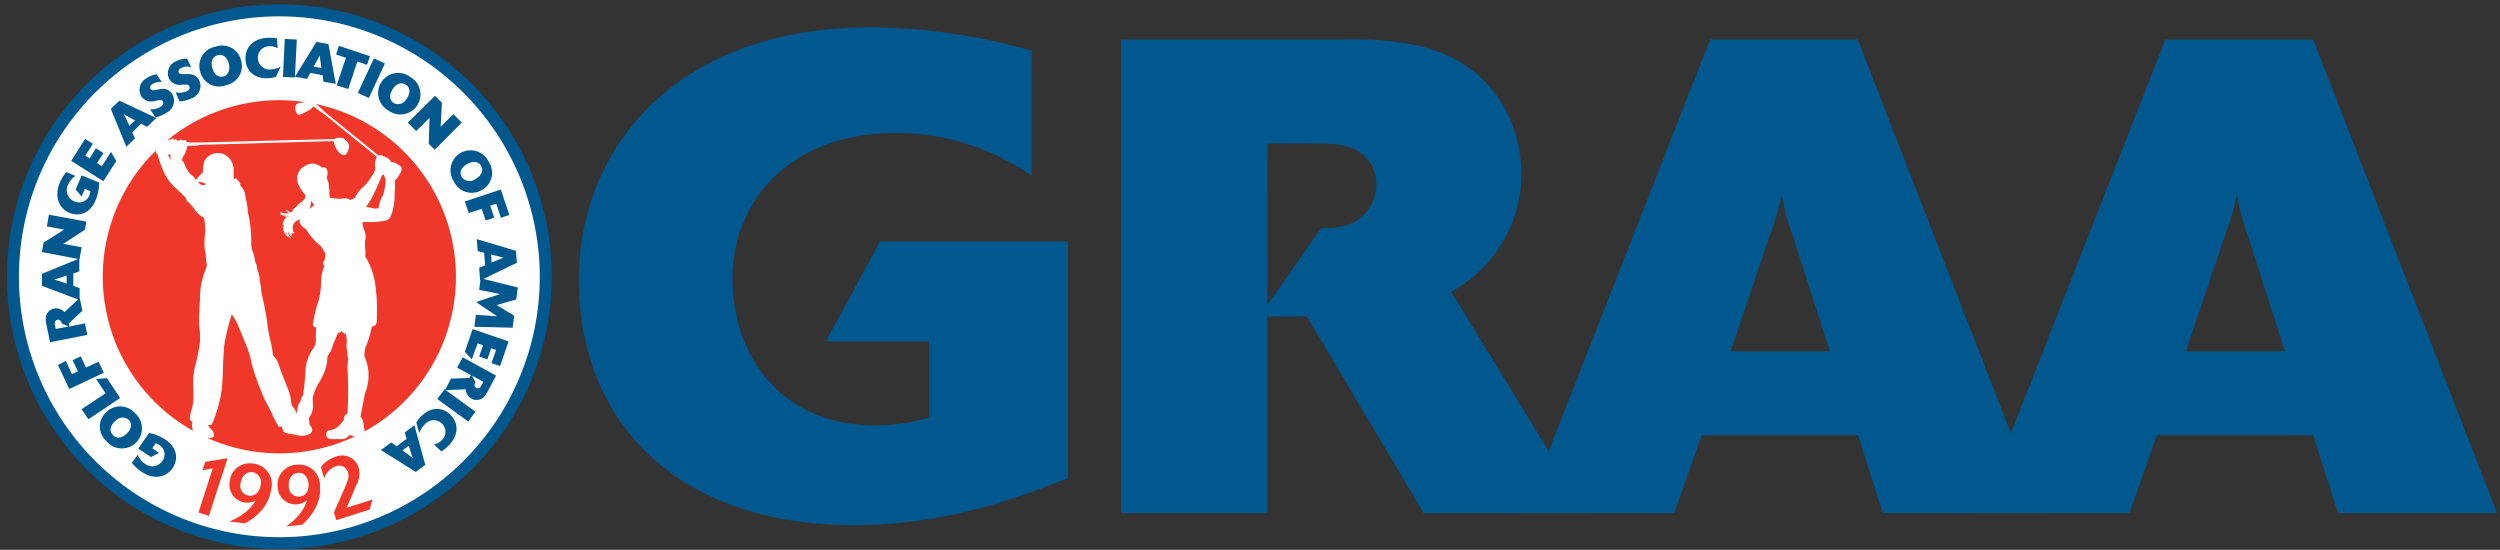 <svg id="Layer_1" data-name="Layer 1" xmlns="http://www.w3.org/2000/svg" viewBox="0 0 417.39 91.79"><rect x="0" y="0" width="417.39" height="91.79" fill="#333333" stroke="none"/><defs><style>.cls-1{fill:#fff;}.cls-2{fill:#00588f;}.cls-3{fill:#ef3829;}</style></defs><title>Artboard 1</title><path class="cls-1" d="M46.55,90.69a44.57,44.57,0,1,1,44.9-44.56A44.78,44.78,0,0,1,46.55,90.69Z"/><path class="cls-2" d="M178.3,79.83c-7,2.8-19.83,7.84-35.73,7.84-29.23,0-45.92-16.91-45.92-41,0-21.84,16.13-42.11,48.72-42.11a100.67,100.67,0,0,1,26.88,3.92V29.32A44.09,44.09,0,0,0,161.39,24a39.6,39.6,0,0,0-11.88-1.8c-16.91,0-27.21,10.76-27.21,24.31,0,12.65,7.84,24.53,24,24.53a30.42,30.42,0,0,0,8.84-1.35V57H137.87l9.07-16.69H178.3Z"/><path class="cls-2" d="M264.9,85.66H237.69L218.2,52.84h-6.61V85.66H187.17V6.59H224a56.39,56.39,0,0,1,12.1.89C250.68,10.51,254,22.38,254,29A22.35,22.35,0,0,1,242.28,48.7ZM211.59,50.94l9-12.88a12.6,12.6,0,0,0,4.59-.56,7.12,7.12,0,0,0,4.6-6.72,6.26,6.26,0,0,0-2.81-5.38c-2-1.45-5.26-1.45-7.72-1.45h-7.62Z"/><path class="cls-2" d="M340.9,85.66H314.35l-4.14-13h-26.1l-4.59,13h-25l31-79.07h24.64Zm-35.39-27-7.17-22.29c-.34-1-.56-2.47-.9-3.81a30,30,0,0,1-1,3.92l-7.5,22.18Z"/><path class="cls-2" d="M416.89,85.66H390.35l-4.15-13H360.11l-4.59,13h-25l31-79.07H386.2Zm-35.39-27-7.17-22.29c-.33-1-.56-2.47-.89-3.81a33.66,33.66,0,0,1-1,3.92l-7.51,22.18Z"/><path class="cls-2" d="M46.64,91.68A45.48,45.48,0,1,1,92.12,46.2,45.53,45.53,0,0,1,46.64,91.68Zm0-88.95A43.48,43.48,0,1,0,90.12,46.2,43.52,43.52,0,0,0,46.64,2.73Z"/><path class="cls-3" d="M76.12,46.2A29.48,29.48,0,1,1,46.64,16.73,29.48,29.48,0,0,1,76.12,46.2Z"/><path class="cls-2" d="M24.89,72.29a7.59,7.59,0,0,1,2.72,1.1c1.93,1.33,2.27,3.21,1.17,4.81-1,1.44-3,2-5.14.57A8.52,8.52,0,0,1,22,77.28L23,75.91a3.82,3.82,0,0,0,.47.85,3,3,0,0,0,.71.65A2,2,0,0,0,27.08,77a1.85,1.85,0,0,0-.48-2.71A2.26,2.26,0,0,0,26,74l-.58.83,1.14.79-1.36.69L23.09,74.9Z"/><path class="cls-2" d="M22.56,69a3.35,3.35,0,1,1-4.81,4.63,3.24,3.24,0,0,1,0-4.82A3.29,3.29,0,0,1,22.56,69Zm-3.35,1.31c-.73.69-1.05,1.6-.38,2.3s1.51.56,2.33-.22.93-1.68.34-2.3A1.58,1.58,0,0,0,19.21,70.35Z"/><path class="cls-2" d="M17.86,63.13l2.19,3.32L14.75,70l-1.12-1.69,4-2.65-1.57-2.37Z"/><path class="cls-2" d="M16.46,60.4l.86,1.84-5.75,2.7-1.9-4L11,60.25l1,2.22L13,62l-.88-1.87,1.36-.63.88,1.86Z"/><path class="cls-2" d="M13.31,49.74l.44,2.14L11.49,54l.11.52,2.58-.54.4,1.92L8.36,57.14l-.6-2.89a4.64,4.64,0,0,1-.13-1A1.73,1.73,0,0,1,9,51.52a1.89,1.89,0,0,1,.75,0,1.79,1.79,0,0,1,1,.6ZM11.45,54.5,10.29,54a.9.9,0,0,0-.12-.36.56.56,0,0,0-.6-.25.51.51,0,0,0-.38.31,1.13,1.13,0,0,0,0,.63l.12.6Z"/><path class="cls-2" d="M13.24,43.16l0,2.14-1,.35,0,2.09,1.05.36,0,2L7,47.72l0-2ZM11.11,46l-1.78.61-.3.08.31.07,1.8.58Z"/><path class="cls-2" d="M14.42,37l-.25,1.35-3.62,2.36,3.08.57-.36,2L7,42.08l.29-1.6,3.43-2.14L7.82,37.8l.35-1.95Z"/><path class="cls-2" d="M16.54,30.46A7.58,7.58,0,0,1,16,33.35c-.88,2.18-2.65,2.9-4.44,2.17C10,34.86,9,33,9.94,30.62a7.72,7.72,0,0,1,1.11-1.88l1.55.63a3.18,3.18,0,0,0-.73.65,3.34,3.34,0,0,0-.5.82,2,2,0,0,0,1,2.77,1.86,1.86,0,0,0,2.56-1,2.46,2.46,0,0,0,.16-.7l-.94-.38-.52,1.28-1-1.18,1-2.34Z"/><path class="cls-2" d="M19.4,26.89l-2.14,3.37-5.37-3.41,2.32-3.66L15.5,24l-1.25,2,.73.46L16,24.75l1.27.81-1.07,1.67.81.52,1.53-2.4Z"/><path class="cls-2" d="M26.1,19.7l-1.54,1.47-1-.52L22.08,22.1l.46,1L21.09,24.5,18.5,18.18l1.43-1.37Zm-3.55.4-1.66-.9L20.63,19l.16.28.8,1.71Z"/><path class="cls-2" d="M25.05,18.24a2.93,2.93,0,0,0,1.8-.43c.45-.3.5-.64.32-.91s-.55-.23-.89-.13l-.35.07a2.07,2.07,0,0,1-2.29-.69,2.17,2.17,0,0,1,.85-3.1,5.44,5.44,0,0,1,.67-.37,3.46,3.46,0,0,1,1-.28L27,13.7a3.06,3.06,0,0,0-.67,0,2.38,2.38,0,0,0-.9.35c-.46.31-.42.65-.29.84s.39.24.92.13l.51-.11a2.56,2.56,0,0,1,1.2,0,2,2,0,0,1,.94.73,2.21,2.21,0,0,1-.86,3.15,5.36,5.36,0,0,1-.75.41,4.72,4.72,0,0,1-1.15.39Z"/><path class="cls-2" d="M29.32,15.41a3.05,3.05,0,0,0,1.84-.16c.49-.24.59-.57.44-.86s-.5-.3-.85-.26l-.36,0a2,2,0,0,1-2.17-1,2.16,2.16,0,0,1,1.29-2.94,4.44,4.44,0,0,1,.72-.27,3.73,3.73,0,0,1,1-.13l.69,1.42a2.55,2.55,0,0,0-.66-.09,2.28,2.28,0,0,0-1,.22c-.49.24-.51.57-.41.78s.35.29.9.26l.51,0a2.37,2.37,0,0,1,1.19.2,1.86,1.86,0,0,1,.82.85,2.21,2.21,0,0,1-1.3,3,5.05,5.05,0,0,1-.8.29,4.48,4.48,0,0,1-1.19.22Z"/><path class="cls-2" d="M37.79,14.21a3.25,3.25,0,0,1-4.37-2.27A3.26,3.26,0,0,1,36,7.79,3.24,3.24,0,0,1,40.23,10,3.28,3.28,0,0,1,37.79,14.21Zm.42-3.57c-.27-1-.92-1.68-1.85-1.42s-1.21,1.07-.9,2.16,1,1.61,1.87,1.38S38.44,11.48,38.21,10.64Z"/><path class="cls-2" d="M46.1,12.79a4.13,4.13,0,0,1-1.24.26c-2.21.17-3.72-1.09-3.86-3s1-3.53,3.53-3.73a7.68,7.68,0,0,1,1.7.08l.13,1.67a2.2,2.2,0,0,0-1.43-.34,1.89,1.89,0,0,0-1.87,2.08,1.94,1.94,0,0,0,2.27,1.77,3.79,3.79,0,0,0,1.55-.47Z"/><path class="cls-2" d="M49.24,12.94l-2-.09.31-6.35,2,.1Z"/><path class="cls-2" d="M56.06,14,54,13.64l-.14-1.09-2.06-.38-.55,1-2-.36L52.83,7l2,.36Zm-2.41-2.64-.24-1.87c0-.08,0-.2,0-.31,0,.11-.1.24-.13.29l-.92,1.65Z"/><path class="cls-2" d="M58.14,14.87l-1.92-.63,1.53-4.59L56.11,9.1l.47-1.44,5.18,1.72-.48,1.44-1.62-.54Z"/><path class="cls-2" d="M61.58,16.36l-1.83-.85,2.67-5.76,1.84.85Z"/><path class="cls-2" d="M64.92,18.49a3.35,3.35,0,1,1,3.63-5.6,3.34,3.34,0,1,1-3.63,5.6Zm3-2c.55-.84.65-1.8-.15-2.33s-1.6-.2-2.22.74-.54,1.85.19,2.32A1.58,1.58,0,0,0,67.89,16.46Z"/><path class="cls-2" d="M72.58,25l-1-1,.13-4.32-2.23,2.2-1.39-1.4L72.63,16l1.15,1.16-.21,4,2.13-2.1,1.39,1.41Z"/><path class="cls-2" d="M75.78,30.3a3.35,3.35,0,1,1,5.84-3.24,3.24,3.24,0,0,1-1.2,4.67A3.28,3.28,0,0,1,75.78,30.3Zm3.58-.4c.88-.49,1.42-1.28,1-2.13S79,26.84,78,27.39s-1.34,1.38-.92,2.13A1.58,1.58,0,0,0,79.36,29.9Z"/><path class="cls-2" d="M78.26,35.56l-.65-1.92,6-2,1.43,4.24-1.42.48L82.85,34l-1,.34.66,2-1.43.48-.65-1.95Z"/><path class="cls-2" d="M80.16,46.83,80,44.71l1-.42-.17-2.09-1.07-.28-.17-2,6.54,1.95.17,2Zm1.92-3,1.74-.72a1.75,1.75,0,0,1,.3-.1l-.32-.06L82,42.49Z"/><path class="cls-2" d="M79.2,54.56l.25-2L83,52.8l-3.32-2.23,0-.21L83.5,49.1,80,48.4l.25-1.95L86.45,48l-.26,2-3.28.93,2.94,1.78-.26,2Z"/><path class="cls-2" d="M77.61,58.72l1.3-3.78,6,2.07-1.41,4.1-1.44-.49.76-2.21L82,58.13,81.37,60,80,59.53l.65-1.89-.91-.31L78.77,60Z"/><path class="cls-2" d="M74.3,65.13l1-1.92,3.07-.1.25-.47-2.31-1.26.94-1.72,5.57,3.05L81.45,65.3a4.31,4.31,0,0,1-.53.82,1.71,1.71,0,0,1-2.2.43,1.78,1.78,0,0,1-.57-.48A1.82,1.82,0,0,1,77.78,65Zm4.51-2.42.56,1.13a1.07,1.07,0,0,0-.14.35.56.56,0,0,0,.3.58.48.48,0,0,0,.48,0,1.08,1.08,0,0,0,.4-.49l.3-.53Z"/><path class="cls-2" d="M73,66.61,74.23,65l5.14,3.74-1.19,1.64Z"/><path class="cls-2" d="M69.51,70.57a4,4,0,0,1,.75-1c1.51-1.61,3.48-1.69,4.84-.41s1.66,3.26-.1,5.13a7,7,0,0,1-1.32,1.08L72.46,74.2a2.2,2.2,0,0,0,1.29-.71,1.89,1.89,0,0,0,0-2.8,1.93,1.93,0,0,0-2.87.22A3.84,3.84,0,0,0,70,72.3Z"/><path class="cls-2" d="M63.6,75.14l1.72-1.27.89.64,1.68-1.24-.32-1.06L69.19,71,71,77.62l-1.59,1.17Zm3.58.06,1.52,1.1.24.2c0-.11-.1-.24-.12-.3l-.57-1.79Z"/><path class="cls-3" d="M34.88,86.13l-1.74-.56,2.39-7.38-1.72.31.45-1.39L38,76.5Z"/><path class="cls-3" d="M38.27,87.06a10.28,10.28,0,0,0,2.47-1.35,7.34,7.34,0,0,0,1.94-2.14,3.07,3.07,0,0,1-1.78.33,3,3,0,0,1-2.55-3.5,3.35,3.35,0,0,1,3.94-3,3.45,3.45,0,0,1,3,4.23,6.76,6.76,0,0,1-1.58,3.51,9.17,9.17,0,0,1-2.83,2.24ZM43.52,81a1.73,1.73,0,0,0-1.35-2.17c-1-.14-1.8.62-2,1.84a1.67,1.67,0,0,0,1.37,2.09C42.7,82.87,43.37,82,43.52,81Z"/><path class="cls-3" d="M47.77,87.88A10,10,0,0,0,49.88,86a7.21,7.21,0,0,0,1.41-2.52,3,3,0,0,1-1.67.72,3,3,0,0,1-3.26-2.84,3.34,3.34,0,0,1,3.16-3.77,3.46,3.46,0,0,1,3.9,3.45,6.63,6.63,0,0,1-.76,3.77,9.16,9.16,0,0,1-2.25,2.81Zm3.74-7.12c-.1-1.13-.79-1.91-1.8-1.81s-1.61,1-1.49,2.24A1.65,1.65,0,0,0,50,82.91C51.15,82.8,51.61,81.84,51.51,80.76Z"/><path class="cls-3" d="M61.71,85.07l-5.55,1.77-.41-1.28,1.84-4.17c.5-1.19.74-1.78.5-2.53a1.53,1.53,0,0,0-2.07-1,3.3,3.3,0,0,0-1.89,2L53.56,78a4.88,4.88,0,0,1,2.38-1.71,2.91,2.91,0,0,1,3.94,1.75,4.06,4.06,0,0,1-.41,3l-1.6,3.74,4.33-1.39Z"/><path class="cls-1" d="M66.83,27.74a.61.61,0,0,1-.14-.11.35.35,0,0,0-.2-.12s-.11-.05-.12-.08a.73.73,0,0,0-.27-.21l-.08,0a.47.47,0,0,0-.19-.07.63.63,0,0,1-.22-.07.62.62,0,0,0-.36,0V27a.43.43,0,0,0-.13-.28.38.38,0,0,0-.21-.12.45.45,0,0,0-.47-.31,1,1,0,0,0-.58-.25.29.29,0,0,0-.29-.17.46.46,0,0,0-.3.11l-.06,0-9.16-7.43a.07.07,0,0,0,0-.06c-.21-.19-.55-.5-.57-.53s-.32-.27-.9-.73a1.78,1.78,0,0,0-1.05-.19h0a5.81,5.81,0,0,0-1.86.23,1,1,0,0,0-.41.66,2.16,2.16,0,0,0,.3,1,.45.45,0,0,0,.39.22.57.57,0,0,0,.24-.05,10.39,10.39,0,0,0,1.49-.75,3,3,0,0,0,.55-.48l0-.06a.08.08,0,0,1,.05,0,.33.33,0,0,1,.13,0c.24.18.63.47.67.52l.63.46h.09l9.14,7.41a.69.69,0,0,0-.12.18,3.76,3.76,0,0,0-.23,1,2.62,2.62,0,0,0,.06.54c0,.08,0,.14,0,.18a1.56,1.56,0,0,1-.15.57l0,0,0,.07a3.87,3.87,0,0,0-.24.37,1.63,1.63,0,0,0-.11.17l-.09.13a8.63,8.63,0,0,1-1.29,1.7,4.81,4.81,0,0,0-1.49,1.91,2.76,2.76,0,0,0-.35.17,2.61,2.61,0,0,1-.41.2,1.62,1.62,0,0,0-1-.27,2.83,2.83,0,0,0-.62.06,2.82,2.82,0,0,1-.48,0,3.62,3.62,0,0,1-.84-.12h0a2.3,2.3,0,0,0-.42,0h0a1.86,1.86,0,0,1-.09-.24,1.67,1.67,0,0,1-.1-.57s0,0,0-.07a1.44,1.44,0,0,0,0-.58,3.69,3.69,0,0,1-.07-.65,3,3,0,0,0-.37-1.26,1.93,1.93,0,0,0,.13-1.09h0a.11.11,0,0,1,0-.05,1.9,1.9,0,0,0-.12-.36c-.08-.16-.29-.24-.64-.24h-.23a2.18,2.18,0,0,0-1.48-.64,2.45,2.45,0,0,0-1.2.35A2.37,2.37,0,0,0,50,31.11a.81.81,0,0,0,.17.38.22.22,0,0,0,.11.09c.07.14.14.26.2.36a5.46,5.46,0,0,0,.44.55,1.26,1.26,0,0,1,0,.64,2.59,2.59,0,0,1-.7.65,2,2,0,0,0-.69.67,2.57,2.57,0,0,0-.85,1l-.09,0h0a1.48,1.48,0,0,1-.77-.44l-.13.06a1.33,1.33,0,0,0,.59.5,2.2,2.2,0,0,1-1,0v0h0v0a1,1,0,0,1-.39-.16l-.1.09a.39.39,0,0,0,.17.14l-.09,0-.08.11a1.27,1.27,0,0,0,.57.25.65.65,0,0,0,.47.22,2,2,0,0,0-.63,1.33l.14,0a2,2,0,0,1,.19-.49A2,2,0,0,0,48,39.53l.08-.12a1.15,1.15,0,0,1-.39-.65l.11,0a1.38,1.38,0,0,0,.71,1l.07-.12a1.22,1.22,0,0,1-.5-1,1.93,1.93,0,0,0,.46.7l.09-.09.17.16-.06-.23a2.34,2.34,0,0,1-.05-.3.53.53,0,0,0,.46,0l0-.13a.28.28,0,0,1-.18,0l0-.08a.27.27,0,0,1-.12-.09l.09-.05a1.44,1.44,0,0,1,.17-1.27,1.33,1.33,0,0,1,.32-.31,1.85,1.85,0,0,1,.27-.17l.34-.2c-.08.46,0,1.15,1.05,1.65a9.16,9.16,0,0,0,2.09,2.52A2.69,2.69,0,0,1,54,41.78c.11.22.18.39.33.44a2.5,2.5,0,0,1-.06.65c0,.12,0,.21,0,.27a2,2,0,0,1-.31.66v0a.43.43,0,0,0,.23.55A6.78,6.78,0,0,0,53.61,47a12.93,12.93,0,0,1-.46,3.34,18,18,0,0,0-.85,3.51.57.57,0,0,0,0,.55.42.42,0,0,0,.37.24l.13,0a17.62,17.62,0,0,0-.06,2.2,2.31,2.31,0,0,1-.42,1.29A7.4,7.4,0,0,0,51,61.76a32.75,32.75,0,0,1-.3,3.37c0,.29-.07.58-.09.84a2.2,2.2,0,0,0-.44,1.09,1.69,1.69,0,0,0-.45.84,11.84,11.84,0,0,1-.36,1.7l0,.11A3.6,3.6,0,0,0,49,71.23v.1c.07.54.17,1.28.75,1.32a1.81,1.81,0,0,0,1.77-.92,3.16,3.16,0,0,0,.08-1.54,2,2,0,0,1,0-.38,1.82,1.82,0,0,1,.38-.65A.66.66,0,0,0,52,69a2.83,2.83,0,0,0,.19-1.85,1.46,1.46,0,0,0,0-.75l.08-.23a11.45,11.45,0,0,1,.83-2.06,9,9,0,0,0,1.54-3.93A1.51,1.51,0,0,1,55,59a2.94,2.94,0,0,0,.46-1,9.51,9.51,0,0,1,.43-1.13c.17-.4.35-.82.5-1.28h.11a.82.82,0,0,0,.56-.38.7.7,0,0,0,.69.53c.06.41.11.71.13.84a3,3,0,0,1,0,.83A3.21,3.21,0,0,0,58,58.73a2.17,2.17,0,0,0,.16,1.13,9,9,0,0,0-.13,2A60,60,0,0,1,58,69.16l0,0a.52.52,0,0,0-.18,0c-.31.09-.36.5-.4.76a1.3,1.3,0,0,1,0,.21,3.74,3.74,0,0,0-.28.33l-.56.65a2,2,0,0,0-.33.26l-.23.19a6.1,6.1,0,0,1-1,.28.55.55,0,0,0-.52.65.6.6,0,0,0,.08.5,1,1,0,0,0,.82.33h1.45a2,2,0,0,0,1-.21l.25-.23c.09-.09.2-.2.25-.2h.07a.94.94,0,0,1,.45.1,1,1,0,0,0,.58.14l.2,0a2.32,2.32,0,0,0,.72-.13.88.88,0,0,0,.5-.57c0-.14,0-.66-.1-.8a2.62,2.62,0,0,0-.19-1.1c0-.1-.06-.18-.07-.23a.54.54,0,0,0-.33-.47l0,0c.08-.42.19-1,.3-1.57.21-1.13.45-2.42.54-2.6a7.83,7.83,0,0,0-.18-6,5.83,5.83,0,0,1,.17-1.4,16.75,16.75,0,0,0,1.06-3.5,2.09,2.09,0,0,0,.66-.31,1.74,1.74,0,0,0,.19-.91,1.35,1.35,0,0,1,0-.41,30.7,30.7,0,0,0-.22-5.08,12.09,12.09,0,0,0-1-3.66,8.6,8.6,0,0,0-.71-1.34.9.9,0,0,0,0-.16v0a6.19,6.19,0,0,0,0-1,11.72,11.72,0,0,1-.06-1.26c0-.09,0-.22.07-.37A3.12,3.12,0,0,0,61,39a5.23,5.23,0,0,0-.22-.7,3.32,3.32,0,0,1-.25-.91,2.26,2.26,0,0,0,0-.31c.27,0,.58,0,.91,0h0A12.26,12.26,0,0,0,64,36.89a1.33,1.33,0,0,0,1.16-.6,9.09,9.09,0,0,0,.71-3.13c0-.37,0-1,.06-1.61s0-1.11,0-1.45a2.33,2.33,0,0,0,.76-1,.82.82,0,0,1,.16-.24c.11-.15.18-.25.18-.33V28C67.08,27.92,67,27.83,66.83,27.74ZM47.27,35.81a2,2,0,0,0,.86.06,1.78,1.78,0,0,1-.79.05A.49.49,0,0,1,47.27,35.81Zm.84.3a.73.73,0,0,1-.63-.07,1.2,1.2,0,0,0,.75,0Zm1.63-1.73a9.86,9.86,0,0,0,1-.78A2.87,2.87,0,0,1,49.74,34.38Zm2.57,0a5,5,0,0,1-.63.49,3.06,3.06,0,0,0,.24-1.35c.17.22.36.48.53.72A.47.47,0,0,0,52.31,34.37ZM64,32.42c-.05.11-.1.23-.16.35a5.6,5.6,0,0,0-.63,2,6.3,6.3,0,0,1-.75.05L62,34.7l-.9-.16c.23-.3.53-.71.71-1a41,41,0,0,0,1.94-4.23.43.43,0,0,1,.19-.1l.18-.06a2,2,0,0,0,.13.52.56.56,0,0,0,.14.2A9,9,0,0,1,64,32.42Z"/><path class="cls-1" d="M34.29,73.21h-.35c-.85,0-1.72-.19-1.74-.89a4.47,4.47,0,0,0-.14-1.1v0a1.58,1.58,0,0,1,.08-.79c-.13-.07-.46-.25-.46-.5a7.42,7.42,0,0,1,.38-1.78,7.74,7.74,0,0,0,.22-2.51c0-.2,0-.42,0-.67a12.54,12.54,0,0,1,.18-3.29c0-.2.09-.41.14-.63a31.84,31.84,0,0,0,.76-3.76,11.42,11.42,0,0,0-.07-2.59,17.07,17.07,0,0,1,0-2.82c0-.71.09-1.51.11-2.32a11.25,11.25,0,0,1,.51-3.32c0-.12.08-.24.11-.35a3.18,3.18,0,0,1,.32-.87,2.69,2.69,0,0,1,.14-.51l.06-.13c0-.17-.2-1.42-.2-1.85a1.36,1.36,0,0,0-.06-.45,6.24,6.24,0,0,1-.15-1.54A14.13,14.13,0,0,1,34.24,39a6.29,6.29,0,0,0,0-1.3c-.08-.74-.15-1.21-.17-1.33A4.1,4.1,0,0,1,32.52,35a8.57,8.57,0,0,0-1.06-1.23c-.2-.2-.32-.31-.35-.42S31,33,31,33s-1-1-1.69-1.62a8.21,8.21,0,0,1-1.75-2.22,17.51,17.51,0,0,1-1.06-2.72,3.07,3.07,0,0,0-.24-.72.51.51,0,0,1-.22-.6,3.67,3.67,0,0,0,.25-.75v0a1.05,1.05,0,0,1,.65-.88,2.63,2.63,0,0,1,.93-.16l.34,0,.2,0a.68.68,0,0,1,.41-.19.29.29,0,0,1,.25.22.4.4,0,0,1,.24-.1.23.23,0,0,1,.11,0,.4.4,0,0,1,.17.23.49.49,0,0,1,.34,0l.08,0a.23.23,0,0,1,.26-.2.36.36,0,0,1,.26.23.69.69,0,0,1,.36-.15.2.2,0,0,1,.15.06.46.46,0,0,1,.13.34c.15,0,.47.07.47.25s-.07.15-.14.2a.67.67,0,0,0-.31.44c0,.11,0,.21-.08.31a2.11,2.11,0,0,1-.36.88,2.3,2.3,0,0,0-.38,1l.05,0a.53.53,0,0,1,.28.32,7.49,7.49,0,0,0,.89,1.67,2.47,2.47,0,0,0,.48.46,1.37,1.37,0,0,1,.43.46,1.39,1.39,0,0,0,.19.28c.25-.32,1.05-1.15,1.18-1.28a7,7,0,0,1,.27-1.94,2.67,2.67,0,0,1,2.18-1.27h0a2.6,2.6,0,0,1,2.41,1.57A2.81,2.81,0,0,1,39,28.61c0,.07,0,.52,0,.8a2.25,2.25,0,0,0,.06.52.53.53,0,0,1,.3-.14.19.19,0,0,1,.15.08,1.37,1.37,0,0,0,.22.26,1.38,1.38,0,0,1,.39.54c0,.15,0,.27,0,.33a2.33,2.33,0,0,1,.79,1.38c.05.35.14.8.23,1.24A8.29,8.29,0,0,1,41.35,35a4.55,4.55,0,0,0,.15.95,13.77,13.77,0,0,1,.25,1.45,24.1,24.1,0,0,1,.2,3.22,3.52,3.52,0,0,0,.35,1.64,8,8,0,0,1,.29,1.38,4.75,4.75,0,0,1,.3.82,1.13,1.13,0,0,1,0,.44,4,4,0,0,1,.44,1.52,8.53,8.53,0,0,0,.14,1,3.84,3.84,0,0,1,.12.91,9.23,9.23,0,0,0,.26,1.43c.21.91.49,2.16.72,3.77a23.5,23.5,0,0,0,.72,3.9l0,.12a7.71,7.71,0,0,1,.22,1.27,2.67,2.67,0,0,0,.09.52,3.73,3.73,0,0,1,.87,1.37c.21.64,1.13,3.09,1.63,4.27a7.92,7.92,0,0,1,.52,2.18,3.69,3.69,0,0,0,.06.39,1.1,1.1,0,0,0,.25.4,3.19,3.19,0,0,1,.37.56c.24.51.28.68.25.82l0,.11a4.76,4.76,0,0,0,.62.8,1,1,0,0,0,.22.08c.43.14,1.32.43,1.6,1a.83.83,0,0,1,.08.75c-.12.27-.47.47-1,.61a3.19,3.19,0,0,1-.7.08h0a4.53,4.53,0,0,1-1.41-.26l-.1,0-.37-.06c-.43-.06-1-.14-1.14-.42a2.7,2.7,0,0,1-.31-.85,1.34,1.34,0,0,1-.37.08.21.21,0,0,1-.12,0A13,13,0,0,1,45.39,69c-.44-.87-.9-1.78-1.11-2.12a42.6,42.6,0,0,1-2.22-6L42,60.53A17.9,17.9,0,0,0,41.25,58l-.47-1.15c-.48-1.2-1.22-3-1.47-3.43a4.37,4.37,0,0,1-.25-.4,6,6,0,0,0-.37-.56,47,47,0,0,0-1.21,4.85c-.12.84-.19,2.44-.26,4.13,0,1.1-.1,2.25-.16,3.24a21.22,21.22,0,0,1-1.58,5.9l-.08.18c0,.15-.23.22-.55.22H34.7a3.31,3.31,0,0,0,.54.65,1.51,1.51,0,0,1,.49,1.17C35.65,73,35.1,73.21,34.29,73.21ZM33,30.36l.3.26.09.08a.68.68,0,0,0,.41.21l.63-.12a2.06,2.06,0,0,0-.84-.39,3.74,3.74,0,0,0-.55,0Zm-4.59-4.65a2.29,2.29,0,0,0-.31.16s0,0,0,.09a.64.64,0,0,1,.08.2,1.77,1.77,0,0,0,.39.58,1.49,1.49,0,0,1-.13-.47C28.46,26,28.45,25.81,28.44,25.71Z"/><path class="cls-1" d="M57.38,25.91h0c-.58,0-1.31-1.09-1.45-1.52-.05-.15-.08-.28-.11-.39-.07-.3-.1-.42-.25-.43h0c-1,0-21.59.61-22.33.63a.64.64,0,0,1-.38.1h0l-1.9.06h-.06l.06-.57h.05l2.22,0,22.58-.58a3.11,3.11,0,0,1,.59-.21h.05a1.71,1.71,0,0,1,.36,0,1.2,1.2,0,0,1,.88.39c.48.47.73.88.52,1.44a4.43,4.43,0,0,0-.14.44C57.9,25.58,57.82,25.91,57.38,25.91Z"/></svg>